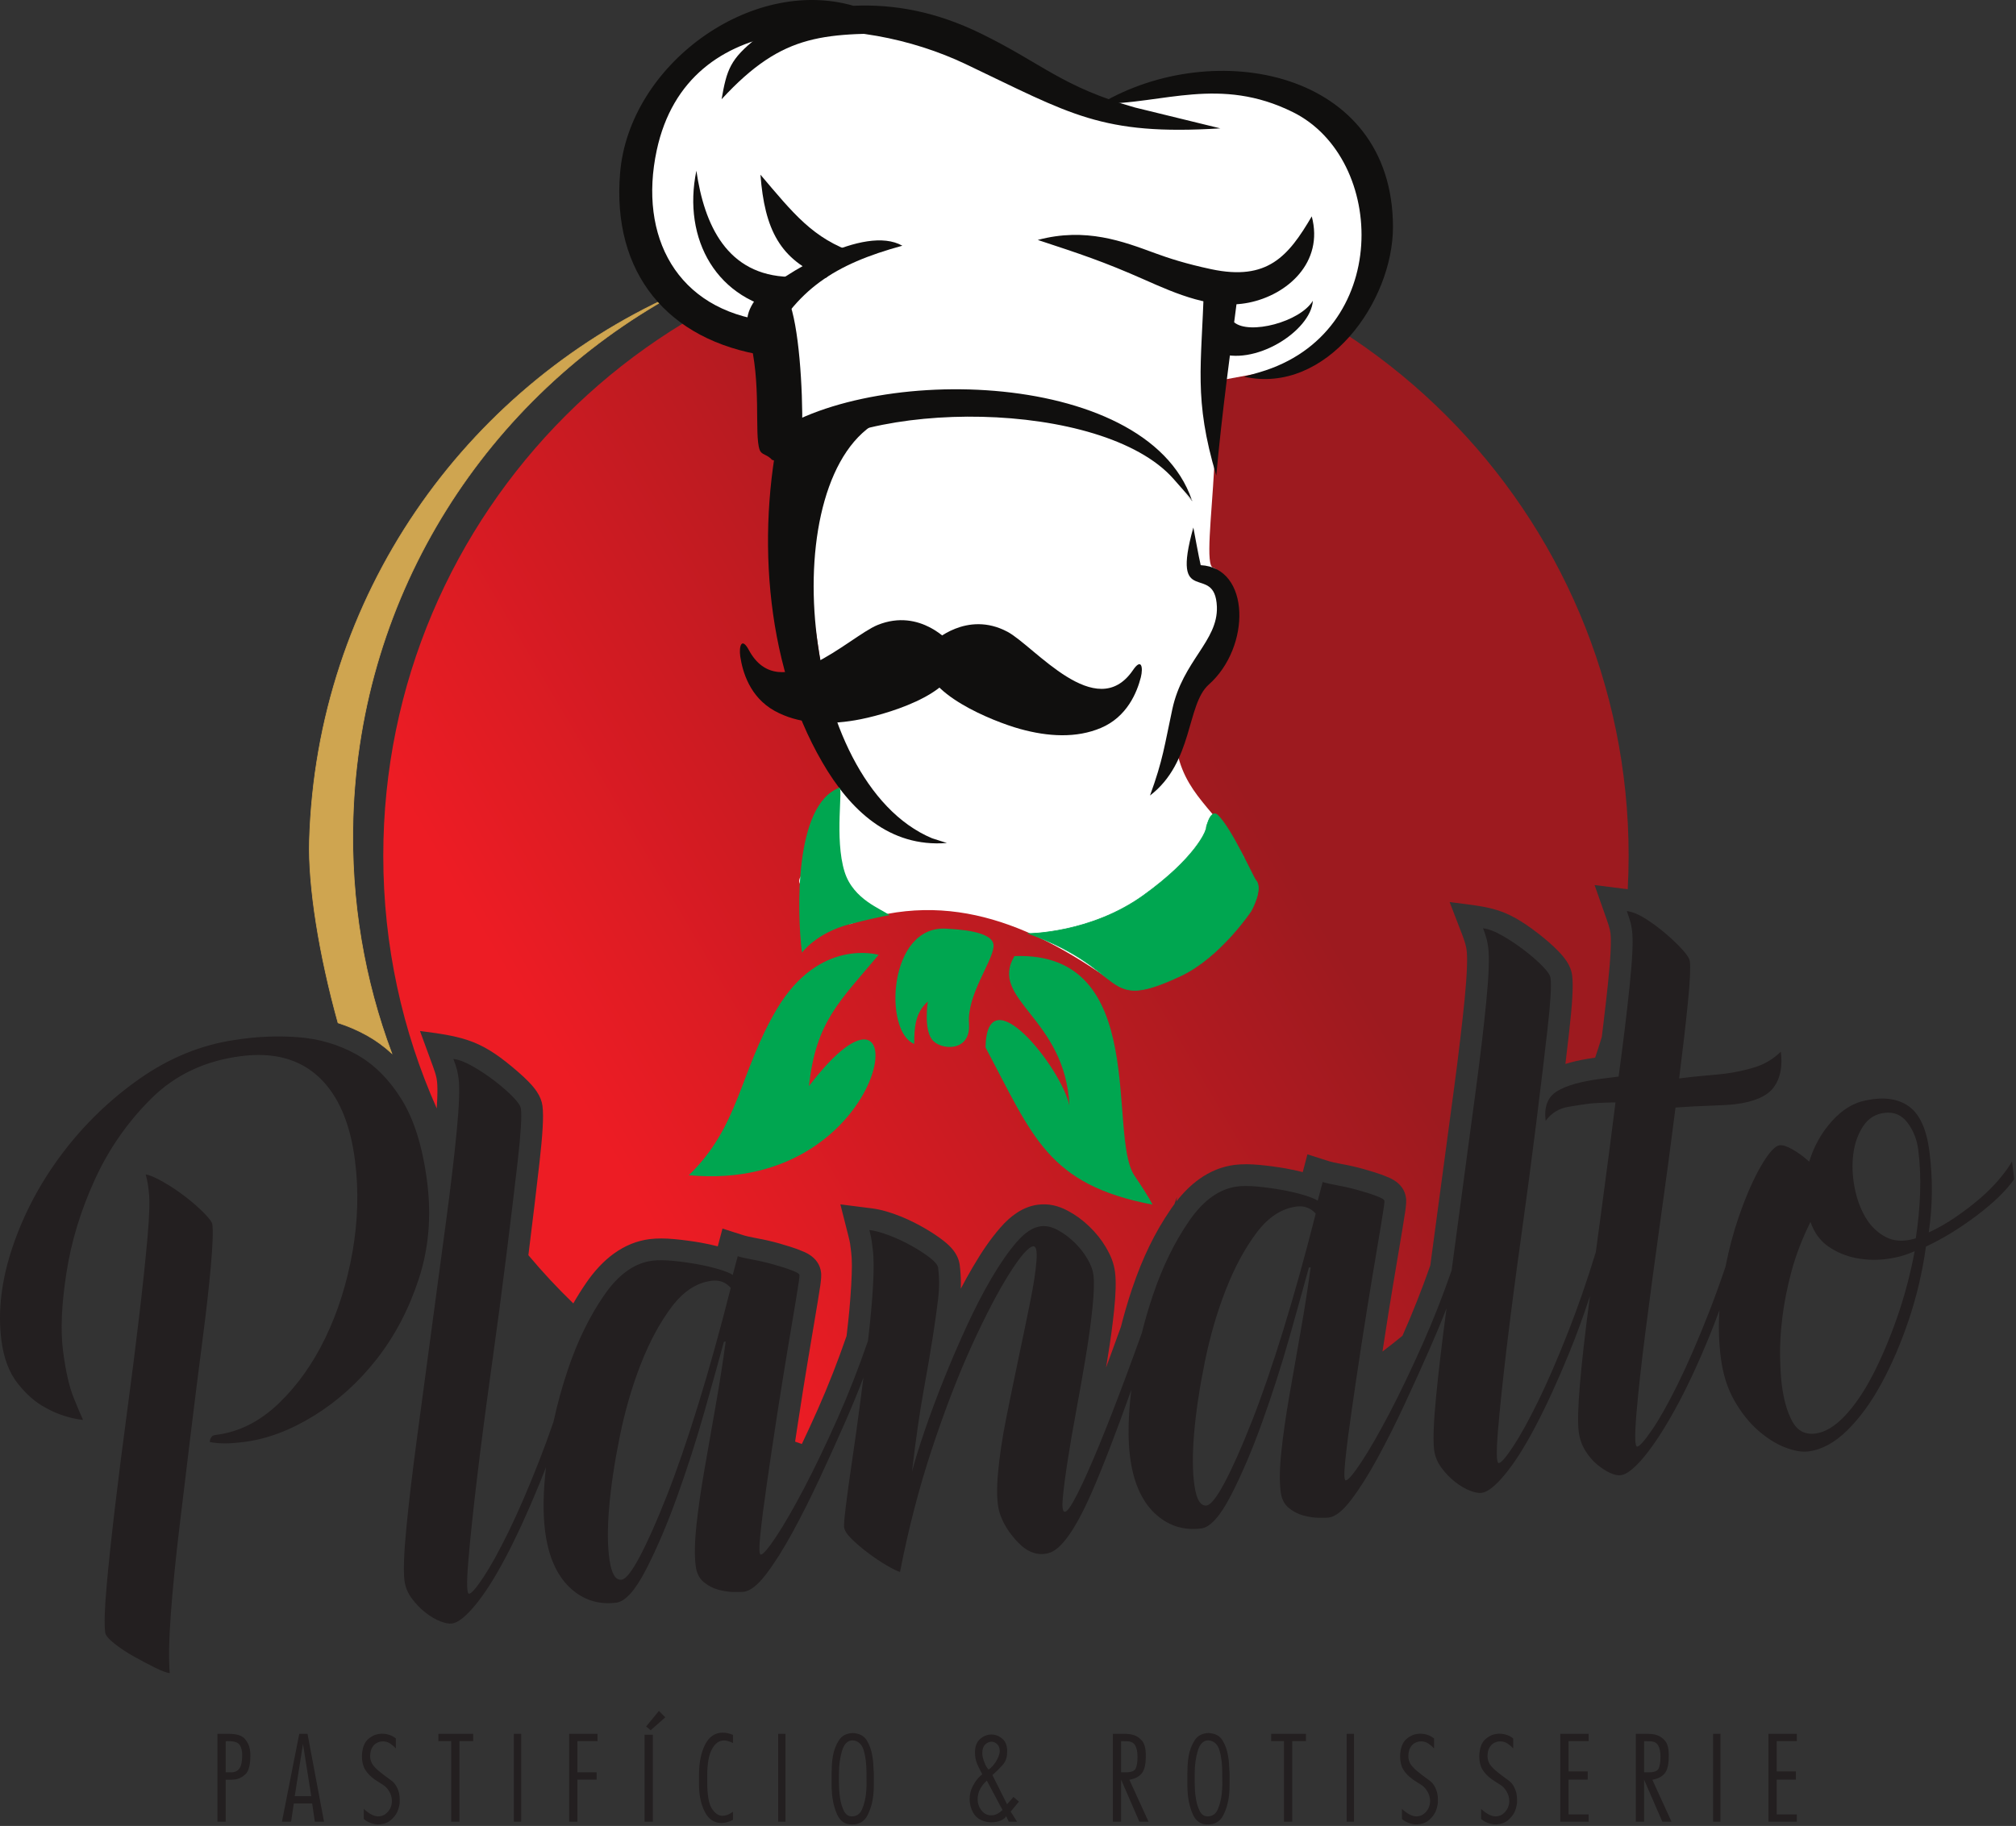 <svg xmlns="http://www.w3.org/2000/svg" width="872" height="790" viewBox="0 0 872 790" fill="none"><rect x="0" y="0" width="872" height="790" fill="#333333" stroke="none"/><g clip-path="url(#clip0_4_7)"><path d="M165.782 370.245C165.782 409.169 174.053 446.158 188.91 479.569C189.013 477.986 189.089 476.52 189.135 475.172C189.255 471.814 189.217 469.342 189.015 467.758C188.959 467.322 188.891 466.882 188.813 466.441L188.51 465.166C188.427 464.824 188.297 464.38 188.118 463.838C187.737 462.684 187.467 461.908 187.313 461.501L181.659 446.065C201.811 448.625 208.881 450.448 224.562 464.181C226.09 465.52 227.453 466.805 228.651 468.037C230.094 469.518 231.266 470.93 232.166 472.269C233.555 474.336 234.382 476.414 234.646 478.501C234.938 480.792 234.955 484.049 234.702 488.272C234.467 492.193 234.017 497.076 233.353 502.918C232.591 509.602 231.854 515.913 231.146 521.806C230.281 529.013 229.414 536.089 228.546 543.058C234.654 550.353 241.142 557.318 247.979 563.926C249.678 560.945 251.486 558.062 253.399 555.277L253.393 555.27C257.105 549.82 261.175 545.506 265.595 542.325C270.389 538.874 275.525 536.806 280.998 536.113C282.567 535.913 284.283 535.818 286.142 535.828C287.887 535.837 289.75 535.934 291.727 536.118C293.747 536.308 295.621 536.521 297.346 536.756C299.649 537.07 301.533 537.358 302.995 537.62C305.605 538.085 308.094 538.625 310.465 539.236L312.499 531.546L321.925 534.553C322.277 534.665 322.905 534.822 323.806 535.026C324.89 535.27 326.039 535.504 327.253 535.725C329.122 536.068 330.759 536.401 332.161 536.725C333.837 537.113 335.483 537.534 337.095 537.988C338.526 538.388 340.019 538.833 341.638 539.352C343.233 539.862 344.631 540.348 345.81 540.808L345.803 540.824C347.442 541.424 348.775 542.037 349.799 542.661C352.942 544.577 354.723 547.193 355.143 550.501C355.291 551.676 355.189 553.506 354.834 555.997V556.034C354.591 557.752 354.194 560.246 353.645 563.516L352.297 571.577C351.555 576.017 350.733 580.949 349.823 586.341L349.817 586.34C348.963 591.481 348.195 596.165 347.545 600.221C347.307 601.697 346.562 606.496 345.23 615.125H345.223C344.743 618.272 344.303 621.172 343.917 623.732C344.885 624.08 345.857 624.421 346.83 624.76C349.009 620.192 351.315 615.173 353.75 609.701C355.939 604.784 358.133 599.517 360.331 593.905C362.29 588.905 364.239 583.608 366.177 578.012C366.695 573.634 367.089 569.982 367.358 567.06C367.682 563.548 367.953 559.925 368.173 556.198C368.378 552.694 368.477 549.78 368.47 547.457C368.461 545.168 368.365 543.306 368.183 541.876L367.697 538.036C367.674 537.866 367.595 537.457 367.458 536.809C367.359 536.341 367.169 535.553 366.89 534.449L363.495 521.078L377.223 522.821C381.065 523.31 385.337 524.576 389.559 526.284L391.691 527.185L392.794 527.681C398.463 530.285 404.023 533.637 408.066 536.789C409.757 538.109 411.117 539.406 412.141 540.68C413.83 542.778 414.826 545.021 415.129 547.401C415.443 549.882 415.606 552.402 415.615 554.957C415.619 555.842 415.606 556.716 415.577 557.576C417.221 554.437 418.947 551.322 420.757 548.236C422.837 544.685 424.786 541.602 426.602 538.996C428.526 536.226 430.533 533.636 432.615 531.224C434.943 528.526 437.353 526.36 439.839 524.726C442.793 522.786 445.833 521.618 448.953 521.222C451.243 520.932 453.495 521.028 455.706 521.51C457.726 521.95 459.783 522.732 461.879 523.852C463.615 524.78 465.233 525.794 466.73 526.894C468.254 528.014 469.735 529.265 471.174 530.649C472.623 532.041 473.939 533.48 475.121 534.965C476.337 536.492 477.431 538.081 478.403 539.729V539.766C479.474 541.582 480.309 543.274 480.905 544.842C481.589 546.641 482.051 548.478 482.289 550.353C482.542 552.348 482.63 554.752 482.551 557.564C482.479 560.182 482.273 563.165 481.935 566.506C481.599 569.84 481.187 573.292 480.701 576.862C480.206 580.496 479.638 584.249 478.997 588.117L478.403 591.688C479.177 589.601 480.218 586.768 481.519 583.206C483.015 579.114 484.129 576.053 484.833 574.097C485.489 571.476 486.239 568.72 487.086 565.829C487.995 562.728 488.883 559.89 489.753 557.33L489.765 557.333C491.989 550.725 494.454 544.648 497.161 539.09C499.899 533.464 502.987 528.158 506.421 523.164L506.413 523.157C506.935 522.39 507.465 521.646 508.001 520.924L509.094 517.861L508.857 519.801C511.891 515.905 515.146 512.709 518.615 510.212C523.41 506.761 528.546 504.693 534.019 504C535.589 503.801 537.303 503.705 539.163 503.714C540.909 503.724 542.771 503.821 544.749 504.005C546.769 504.196 548.642 504.408 550.367 504.642C552.67 504.957 554.554 505.245 556.017 505.506C558.626 505.973 561.115 506.512 563.486 507.122L565.519 499.433L574.946 502.44C575.297 502.552 575.926 502.709 576.827 502.913C577.911 503.157 579.061 503.392 580.274 503.612C582.143 503.954 583.779 504.288 585.182 504.612C586.858 505.001 588.503 505.421 590.117 505.874C591.549 506.274 593.042 506.721 594.658 507.238C596.254 507.749 597.651 508.234 598.831 508.694L598.825 508.71C600.462 509.31 601.795 509.924 602.821 510.548C605.963 512.465 607.745 515.08 608.165 518.388C608.313 519.562 608.21 521.393 607.855 523.884C607.589 525.761 607.193 528.268 606.665 531.402L605.318 539.464C604.577 543.905 603.753 548.837 602.845 554.228L602.838 554.226C601.982 559.386 601.217 564.052 600.565 568.108C600.329 569.584 599.595 574.29 598.25 583.013L598.245 583.012L597.978 584.757C600.905 582.532 603.794 580.26 606.625 577.918L606.771 577.589C608.849 572.921 610.939 567.917 613.042 562.582C615.034 557.529 616.906 552.506 618.659 547.514L628.983 470.534C629.854 464.044 630.714 457.208 631.562 450.038C632.406 442.9 633.059 436.96 633.521 432.222C634.047 426.828 634.375 422.301 634.506 418.646C634.626 415.289 634.587 412.817 634.385 411.233C634.33 410.797 634.262 410.357 634.182 409.914L633.881 408.641C633.798 408.296 633.667 407.853 633.489 407.312C633.107 406.157 632.838 405.38 632.682 404.976L627.03 390.294C644.659 392.534 650.723 392.61 665.246 403.808C666.898 405.082 668.461 406.365 669.933 407.656C671.459 408.993 672.823 410.278 674.022 411.51C675.465 412.993 676.637 414.404 677.537 415.742C678.926 417.809 679.753 419.888 680.017 421.974C680.307 424.265 680.326 427.522 680.073 431.745C679.838 435.666 679.387 440.549 678.723 446.392C678.171 451.241 677.631 455.885 677.106 460.326C677.642 460.157 678.189 459.994 678.747 459.837C681.938 458.938 685.675 458.189 689.959 457.592C690.967 454.649 691.921 451.684 692.829 448.697C693.003 447.297 693.178 445.877 693.354 444.433C694.217 437.337 694.926 431.153 695.477 425.892C696.089 420.056 696.479 415.234 696.647 411.432C696.803 407.89 696.783 405.344 696.587 403.797C696.543 403.446 696.477 403.037 696.39 402.569C696.358 402.397 696.279 402.064 696.157 401.574L696.147 401.577C695.999 400.994 695.858 400.493 695.727 400.084C695.485 399.332 695.167 398.397 694.774 397.281L689.719 382.921L704.058 384.742C704.314 379.941 704.45 375.11 704.45 370.245C704.45 221.497 583.865 100.913 435.115 100.913C286.367 100.913 165.782 221.497 165.782 370.245ZM562.13 531.305C562.161 531.312 562.162 531.308 562.155 531.305C562.151 531.302 562.145 531.301 562.138 531.301C562.134 531.301 562.131 531.301 562.13 531.305Z" fill="url(#paint0_linear_4_7)"></path><mask id="mask0_4_7" style="mask-type:luminance" maskUnits="userSpaceOnUse" x="-395" y="-130" width="1588" height="1124"><path d="M-394.658 -129.425H1192.74V993.095H-394.658V-129.425Z" fill="white"></path></mask><g mask="url(#mask0_4_7)"><path fill-rule="evenodd" clip-rule="evenodd" d="M146.208 442.539C138.028 413.082 133.258 383.454 133.849 363.571C136.99 257.916 200.994 168.408 291.245 127.632C211.053 171.798 155.622 255.995 152.705 354.13C151.642 389.863 157.642 424.168 169.437 455.706C166.053 452.614 162.432 450.002 158.577 447.868C154.641 445.692 150.517 443.915 146.208 442.539Z" fill="#CFA550" stroke="#CFA550" stroke-width="0.288" stroke-miterlimit="22.926"></path></g><mask id="mask1_4_7" style="mask-type:luminance" maskUnits="userSpaceOnUse" x="-395" y="-130" width="1588" height="1124"><path d="M-394.658 -129.425H1192.74V993.095H-394.658V-129.425Z" fill="white"></path></mask><g mask="url(#mask1_4_7)"><path fill-rule="evenodd" clip-rule="evenodd" d="M327.24 11.709C369.73 -0.084 420.835 12.88 464.015 45.185L490.138 42.296C563.867 23.497 595.53 49.289 598.898 107.633C594.268 123.749 584.028 140.652 560.2 159.454L541.454 162.029L525.41 164.996C525.41 164.996 526.174 183.93 525.174 202.596C524.038 223.786 521.306 245.065 524.812 245.652C527.891 246.168 542.492 266.269 531.483 278.081C516.452 294.206 508.447 321.634 508.447 321.634C511.852 344.308 525.632 349.272 538.22 371.26L531.819 388.5L538.502 397.782C506.826 369.084 552.022 393.458 527.531 399.054C513.671 402.22 499.748 411.348 484.392 426.962C448.98 401.438 411.852 383.91 367.551 399.852L352.598 386.881C331.612 377.665 365.331 377.226 362.956 340.862L344.759 218.344L338.024 148.113C317.634 132.493 293.432 155.616 276.854 101.25C274.531 54.309 289.432 17.108 327.24 11.709Z" fill="white"></path></g><mask id="mask2_4_7" style="mask-type:luminance" maskUnits="userSpaceOnUse" x="-395" y="-130" width="1588" height="1124"><path d="M-394.658 -129.425H1192.74V993.095H-394.658V-129.425Z" fill="white"></path></mask><g mask="url(#mask2_4_7)"><path fill-rule="evenodd" clip-rule="evenodd" d="M380.027 413.13C380.027 413.13 354.394 405.398 335.878 436.798C319.835 464.047 319.86 487.186 297.944 508.462C387.6 516.924 398.982 405.402 349.923 469.894C352.868 441.966 363.308 433.14 380.027 413.13Z" fill="#00A650"></path></g><mask id="mask3_4_7" style="mask-type:luminance" maskUnits="userSpaceOnUse" x="-395" y="-130" width="1588" height="1124"><path d="M-394.658 -129.425H1192.74V993.095H-394.658V-129.425Z" fill="white"></path></mask><g mask="url(#mask3_4_7)"><path fill-rule="evenodd" clip-rule="evenodd" d="M409.449 401.805C413.305 402.073 430.227 402.627 429.755 409.445C429.283 416.263 418.2 430.32 419.125 442.905C419.996 455.432 406.584 454.503 403.044 449.653C399.508 444.804 401.315 433.307 401.315 433.307C395.751 438.253 395.468 444.748 395.437 451.652C382.047 446.343 384.189 400.055 409.449 401.805Z" fill="#00A650"></path></g><mask id="mask4_4_7" style="mask-type:luminance" maskUnits="userSpaceOnUse" x="-395" y="-130" width="1588" height="1124"><path d="M-394.658 -129.425H1192.74V993.095H-394.658V-129.425Z" fill="white"></path></mask><g mask="url(#mask4_4_7)"><path fill-rule="evenodd" clip-rule="evenodd" d="M438.783 413.665C497.678 411.402 478.826 491.409 490.764 508.746C497.742 519.058 498.492 521.186 498.492 521.186C453.102 512.535 446.743 491.655 426.274 453.173C426.854 421.317 459.07 462.073 462.554 478.262C460.748 440.289 427.536 432.539 438.783 413.665Z" fill="#00A650"></path></g><mask id="mask5_4_7" style="mask-type:luminance" maskUnits="userSpaceOnUse" x="-395" y="-130" width="1588" height="1124"><path d="M-394.658 -129.425H1192.74V993.095H-394.658V-129.425Z" fill="white"></path></mask><g mask="url(#mask5_4_7)"><path fill-rule="evenodd" clip-rule="evenodd" d="M329.575 128.976L327.065 129.101C338.969 118.367 373.783 96.959 390.301 106.311C360.817 114.375 344.401 125.2 331.322 150.717L329.575 128.976Z" fill="#100F0E"></path></g><mask id="mask6_4_7" style="mask-type:luminance" maskUnits="userSpaceOnUse" x="-395" y="-130" width="1588" height="1124"><path d="M-394.658 -129.425H1192.74V993.095H-394.658V-129.425Z" fill="white"></path></mask><g mask="url(#mask6_4_7)"><path fill-rule="evenodd" clip-rule="evenodd" d="M333.47 135.602C341.186 154.254 344.753 170.664 336.705 190.024C321.883 176.435 328.343 151.812 333.47 135.602Z" fill="#100F0E"></path></g><mask id="mask7_4_7" style="mask-type:luminance" maskUnits="userSpaceOnUse" x="-395" y="-130" width="1588" height="1124"><path d="M-394.658 -129.425H1192.74V993.095H-394.658V-129.425Z" fill="white"></path></mask><g mask="url(#mask7_4_7)"><path fill-rule="evenodd" clip-rule="evenodd" d="M515.58 216.537C515.625 216.639 515.666 216.743 515.71 216.847C500.021 199.895 514.117 215.235 515.578 216.537H515.58ZM515.498 216.28C515.542 216.384 515.586 216.437 515.578 216.537C515.773 216.649 515.776 216.6 515.498 216.28ZM329.617 191.187C370.114 157.111 495.514 158.044 515.498 216.28C514.853 215.485 512.586 212.825 507.526 207.121C476.938 172.62 372.924 172.167 340.836 201.171L329.617 191.187Z" fill="#100F0E"></path></g><mask id="mask8_4_7" style="mask-type:luminance" maskUnits="userSpaceOnUse" x="-395" y="-130" width="1588" height="1124"><path d="M-394.658 -129.425H1192.74V993.095H-394.658V-129.425Z" fill="white"></path></mask><g mask="url(#mask8_4_7)"><path fill-rule="evenodd" clip-rule="evenodd" d="M535.689 124.996C532.182 152.477 528.613 178.004 526.089 205.754C516.186 172.438 519.77 158.274 520.726 124.258L535.689 124.996Z" fill="#100F0E"></path></g><mask id="mask9_4_7" style="mask-type:luminance" maskUnits="userSpaceOnUse" x="-395" y="-130" width="1588" height="1124"><path d="M-394.658 -129.425H1192.74V993.095H-394.658V-129.425Z" fill="white"></path></mask><g mask="url(#mask9_4_7)"><path fill-rule="evenodd" clip-rule="evenodd" d="M448.877 103.815C469.632 98.247 485.814 104.474 499.577 109.531C505.481 111.692 512.774 114.099 523.92 116.474C548.185 121.608 557.23 110.975 567.389 93.614C572.712 113.6 556.724 127.655 540.081 130.956C524.602 134.036 509.108 127.258 494.93 120.97C477.258 113.138 467.322 109.898 448.877 103.815ZM331.105 153.854C288.618 147.306 264.576 118.016 268.225 74.778C272.102 28.204 324.62 -10.344 369.122 2.499C386.89 1.73 404.928 5.031 424.338 14.535C450.718 27.423 459.516 37.691 490.982 46.528L527.841 55.539C476.274 58.72 463.258 49.411 417.572 27.677C371.836 5.94 297.51 2.44 284.064 65.015C276.072 102.346 292.74 134.079 332.041 138.907L331.105 153.854Z" fill="#100F0E"></path></g><mask id="mask10_4_7" style="mask-type:luminance" maskUnits="userSpaceOnUse" x="-395" y="-130" width="1588" height="1124"><path d="M-394.658 -129.425H1192.74V993.095H-394.658V-129.425Z" fill="white"></path></mask><g mask="url(#mask10_4_7)"><path fill-rule="evenodd" clip-rule="evenodd" d="M476.033 44.892C524.835 15.895 602.375 30.028 602.513 98.1C602.57 130.483 573.747 170.873 538.109 162.997L544.798 161.06C602.111 144.315 599.95 68.645 559.207 48.505C527.662 32.856 502.954 44.956 476.033 44.892Z" fill="#100F0E"></path></g><mask id="mask11_4_7" style="mask-type:luminance" maskUnits="userSpaceOnUse" x="-395" y="-130" width="1588" height="1124"><path d="M-394.658 -129.425H1192.74V993.095H-394.658V-129.425Z" fill="white"></path></mask><g mask="url(#mask11_4_7)"><path fill-rule="evenodd" clip-rule="evenodd" d="M352.469 184.963C351.795 187.468 351.165 190.076 350.523 192.835C358.422 185.725 372.054 183.267 381.015 181.787C334.45 205.233 345.237 338.4 403.158 362.685L409.571 364.731C384.713 366.709 367.667 350.516 355.691 329.817C330.201 286.012 326.978 227.087 338.715 179.053L352.469 184.963Z" fill="#100F0E"></path></g><mask id="mask12_4_7" style="mask-type:luminance" maskUnits="userSpaceOnUse" x="-395" y="-130" width="1588" height="1124"><path d="M-394.658 -129.425H1192.74V993.095H-394.658V-129.425Z" fill="white"></path></mask><g mask="url(#mask12_4_7)"><path fill-rule="evenodd" clip-rule="evenodd" d="M341.034 134.775C310.045 130.625 295.058 103.513 301.215 73.862C304.599 97.267 314.446 119.119 341.423 119.789L341.034 134.775Z" fill="#100F0E"></path></g><mask id="mask13_4_7" style="mask-type:luminance" maskUnits="userSpaceOnUse" x="-395" y="-130" width="1588" height="1124"><path d="M-394.658 -129.425H1192.74V993.095H-394.658V-129.425Z" fill="white"></path></mask><g mask="url(#mask13_4_7)"><path fill-rule="evenodd" clip-rule="evenodd" d="M533.788 139.427C540.405 145.04 562.374 139.256 567.861 130.13C567.054 143.235 542.238 159.031 526.234 152.367L533.788 139.427Z" fill="#100F0E"></path></g><mask id="mask14_4_7" style="mask-type:luminance" maskUnits="userSpaceOnUse" x="-395" y="-130" width="1588" height="1124"><path d="M-394.658 -129.425H1192.74V993.095H-394.658V-129.425Z" fill="white"></path></mask><g mask="url(#mask14_4_7)"><path fill-rule="evenodd" clip-rule="evenodd" d="M357.208 120.23C337.268 112.593 330.744 99.129 328.922 75.581C343.084 92.228 351.621 103.329 370.114 109.465L357.208 120.23Z" fill="#100F0E"></path></g><mask id="mask15_4_7" style="mask-type:luminance" maskUnits="userSpaceOnUse" x="-395" y="-130" width="1588" height="1124"><path d="M-394.658 -129.425H1192.74V993.095H-394.658V-129.425Z" fill="white"></path></mask><g mask="url(#mask15_4_7)"><path fill-rule="evenodd" clip-rule="evenodd" d="M396.112 14.529C356.686 14.399 339.286 13.443 312.118 42.938C314.36 30.082 315.823 25.58 327.422 16.375C350.191 -1.666 372.346 3.624 396.112 14.529Z" fill="#100F0E"></path></g><mask id="mask16_4_7" style="mask-type:luminance" maskUnits="userSpaceOnUse" x="-395" y="-130" width="1588" height="1124"><path d="M-394.658 -129.425H1192.74V993.095H-394.658V-129.425Z" fill="white"></path></mask><g mask="url(#mask16_4_7)"><path fill-rule="evenodd" clip-rule="evenodd" d="M519.508 245.084C519.504 245.136 519.552 245.138 519.552 245.138L519.508 245.084ZM516.172 228.238C516.215 228.341 518.604 241.518 519.348 244.524C540.891 245.616 541.163 279.966 522.819 296.21C513.111 304.897 516.295 329.689 497.426 344.194C503.111 328.574 503.678 322.56 507.067 306.881C511.575 285.873 526.878 277.373 526.356 262.525C525.572 242.802 506.13 264.076 516.172 228.238Z" fill="#100F0E"></path></g><mask id="mask17_4_7" style="mask-type:luminance" maskUnits="userSpaceOnUse" x="-395" y="-130" width="1588" height="1124"><path d="M-394.658 -129.425H1192.74V993.095H-394.658V-129.425Z" fill="white"></path></mask><g mask="url(#mask17_4_7)"><path fill-rule="evenodd" clip-rule="evenodd" d="M341.118 129.977C345.538 140.592 347.294 167.939 346.987 186.084C346.88 191.231 341.239 191.741 340.842 195.317C323.788 182.873 327.742 144.613 341.118 129.977Z" fill="#100F0E"></path></g><mask id="mask18_4_7" style="mask-type:luminance" maskUnits="userSpaceOnUse" x="-395" y="-130" width="1588" height="1124"><path d="M-394.658 -129.425H1192.74V993.095H-394.658V-129.425Z" fill="white"></path></mask><g mask="url(#mask18_4_7)"><path fill-rule="evenodd" clip-rule="evenodd" d="M329.494 124.366C345.217 169.746 340.857 153.23 336.162 194.242C335.694 198.113 335.322 196.986 335.872 198.426C335.581 199.005 335.802 198.721 335.113 199.274C334.226 199.062 334.564 199.235 334.038 198.899L334.121 199.155C331.81 196.391 329.462 197.03 328.58 194.617C326.148 187.842 329.545 165.507 323.98 145.453C320.661 133.413 328 130.067 329.494 124.366Z" fill="#100F0E"></path></g><mask id="mask19_4_7" style="mask-type:luminance" maskUnits="userSpaceOnUse" x="-395" y="-130" width="1588" height="1124"><path d="M-394.658 -129.425H1192.74V993.095H-394.658V-129.425Z" fill="white"></path></mask><g mask="url(#mask19_4_7)"><path fill-rule="evenodd" clip-rule="evenodd" d="M411.062 278.254C411.062 278.254 398.218 262.851 379.575 270.416C367.318 275.423 337.271 306.02 323.923 281.274C320.778 275.399 319.583 279.619 320.185 283.966C321.177 290.591 324.267 301.566 335.062 307.568C345.137 313.12 357.353 313.767 369.863 311.631C382.117 309.578 413.318 300.582 413.433 285.926C413.43 281.622 411.062 278.254 411.062 278.254Z" fill="#100F0E"></path></g><mask id="mask20_4_7" style="mask-type:luminance" maskUnits="userSpaceOnUse" x="-395" y="-130" width="1588" height="1124"><path d="M-394.658 -129.425H1192.74V993.095H-394.658V-129.425Z" fill="white"></path></mask><g mask="url(#mask20_4_7)"><path fill-rule="evenodd" clip-rule="evenodd" d="M403.684 277.843C403.684 277.843 418.063 263.875 435.823 273.366C447.449 279.625 474.153 313.157 490.021 289.985C493.76 284.439 494.508 288.793 493.464 293.025C491.816 299.466 487.573 310.133 476.179 314.947C465.612 319.419 453.393 318.773 441.168 315.374C429.189 312.042 399.107 299.846 400.519 285.23C400.965 280.958 403.684 277.843 403.684 277.843Z" fill="#100F0E"></path></g><mask id="mask21_4_7" style="mask-type:luminance" maskUnits="userSpaceOnUse" x="-395" y="-130" width="1588" height="1124"><path d="M-394.658 -129.425H1192.74V993.095H-394.658V-129.425Z" fill="white"></path></mask><g mask="url(#mask21_4_7)"><path fill-rule="evenodd" clip-rule="evenodd" d="M444.89 403.91C444.89 403.91 471.618 403.863 494.473 387.482C517.333 371.05 521.323 359.664 521.323 359.664C521.371 359.718 523.285 349.44 526.709 352.731C532.805 358.658 542.198 379.83 543.133 380.795C546.583 384.438 541.157 394.119 541.157 394.119C541.157 394.119 527.857 414.166 510.633 422.231C476.081 438.403 489.026 419.884 444.89 403.91Z" fill="#00A650" stroke="#00A650" stroke-width="0.288" stroke-miterlimit="22.926"></path></g><mask id="mask22_4_7" style="mask-type:luminance" maskUnits="userSpaceOnUse" x="-395" y="-130" width="1588" height="1124"><path d="M-394.658 -129.425H1192.74V993.095H-394.658V-129.425Z" fill="white"></path></mask><g mask="url(#mask22_4_7)"><path fill-rule="evenodd" clip-rule="evenodd" d="M346.879 412.183C346.879 412.183 353.027 403.599 367.551 399.852C382.123 396.108 384.785 395.992 384.785 395.992C381.402 393.302 369.115 389.299 365.33 377.226C360.793 362.747 364.889 340.124 362.957 340.863C343.439 348.323 344.73 394.847 346.879 412.183Z" fill="#00A650"></path></g><mask id="mask23_4_7" style="mask-type:luminance" maskUnits="userSpaceOnUse" x="-395" y="-130" width="1588" height="1124"><path d="M-394.658 -129.425H1192.74V993.095H-394.658V-129.425Z" fill="white"></path></mask><g mask="url(#mask23_4_7)"><path d="M94.044 750.153H99.175C102.428 750.186 104.665 750.908 105.889 752.316C107.113 753.724 107.843 755.268 108.077 756.944C108.179 757.413 108.237 757.882 108.253 758.352C108.271 758.821 108.279 759.274 108.279 759.71C108.279 763.668 107.575 766.308 106.167 767.632C104.757 768.957 103.199 769.72 101.488 769.921C100.952 769.988 100.424 770.021 99.904 770.021H98.42H98.017H97.615V788.18H94.044V750.153ZM97.615 753.322V766.802H99.98C101.556 766.836 102.745 766.282 103.551 765.142C104.356 764.002 104.757 762.057 104.757 759.308C104.757 757.464 104.389 756.005 103.651 754.932C102.913 753.858 101.32 753.322 98.872 753.322H98.269C98.068 753.322 97.849 753.338 97.615 753.373V753.322ZM129.441 750.153H133.013L140.156 788.18H136.183L135.025 780.282H127.077L125.921 788.18H121.948L129.441 750.153ZM131.052 754.529L127.48 777.114H134.623L131.052 754.529ZM157.345 786.973V782.646C158.519 783.72 159.625 784.525 160.665 785.061C161.704 785.597 162.693 785.866 163.632 785.866C164.101 785.866 164.58 785.798 165.065 785.665C165.552 785.53 166.013 785.329 166.449 785.061C167.523 784.29 168.301 783.401 168.788 782.396C169.275 781.389 169.517 780.366 169.517 779.326V779.201V779.076C169.484 777.633 169.073 776.258 168.285 774.95C167.497 773.644 166.5 772.654 165.292 771.984C164.688 771.614 164.119 771.254 163.583 770.902C163.045 770.549 162.525 770.206 162.023 769.87C160.179 768.529 158.804 767.096 157.899 765.57C156.993 764.044 156.54 762.092 156.54 759.71C156.675 756.357 157.547 753.96 159.156 752.517C160.765 751.076 162.543 750.288 164.488 750.153C164.588 750.12 164.697 750.102 164.815 750.102H165.192C166.365 750.102 167.48 750.288 168.537 750.656C169.593 751.025 170.489 751.528 171.228 752.165V756.49C170.591 755.753 169.795 755.057 168.839 754.404C167.883 753.749 166.819 753.422 165.644 753.422C165.309 753.422 164.981 753.448 164.664 753.498C164.344 753.549 164.017 753.641 163.683 753.774C162.811 754.11 162.132 754.564 161.645 755.133C161.159 755.702 160.799 756.306 160.564 756.944C160.396 757.446 160.279 757.95 160.212 758.453C160.145 758.956 160.112 759.374 160.112 759.71C160.112 760.348 160.187 760.95 160.337 761.521C160.488 762.092 160.715 762.645 161.017 763.181C161.62 764.12 162.543 765.117 163.783 766.174C165.024 767.23 166.7 768.513 168.813 770.021C169.953 770.793 170.817 771.706 171.404 772.762C171.991 773.82 172.401 774.884 172.636 775.957C172.736 776.426 172.804 776.896 172.837 777.365C172.871 777.834 172.888 778.288 172.888 778.724V779.729C172.888 780.065 172.855 780.384 172.787 780.685C172.72 781.154 172.611 781.657 172.46 782.194C172.309 782.73 172.116 783.284 171.881 783.854C171.244 785.196 170.28 786.42 168.989 787.526C167.699 788.633 165.929 789.253 163.683 789.386C163.213 789.386 162.533 789.294 161.645 789.11C160.757 788.926 159.827 788.582 158.853 788.08C158.585 787.912 158.325 787.744 158.075 787.576C157.823 787.408 157.58 787.224 157.345 787.022V786.973ZM195.157 753.322H189.624V750.153H204.663V753.322H198.728V788.18H195.157V753.322ZM222.255 750.153H225.424V788.18H222.255V750.153ZM246.184 750.153H258.457V753.322H249.756V766.802H258.055V769.972H249.756V788.18H246.184V750.153ZM287.775 743.01L285.008 740.244L279.476 746.984L281.437 748.594L287.775 743.01ZM282.388 750.556H278.817V788.18H282.388V750.556ZM317.031 783.804V787.374C316.125 787.845 315.261 788.188 314.44 788.406C313.619 788.624 312.821 788.733 312.051 788.733C308.899 788.733 306.492 787.106 304.833 783.854C303.173 780.601 302.343 776.644 302.343 771.984V767.96C302.343 762.694 303.215 758.328 304.959 754.856C306.703 751.385 309.251 749.65 312.604 749.65C313.275 749.65 313.979 749.725 314.716 749.877C315.455 750.028 316.225 750.27 317.031 750.606V754.126C316.36 753.792 315.697 753.524 315.044 753.322C314.389 753.121 313.777 753.02 313.208 753.02C311.061 753.02 309.309 754.269 307.952 756.768C306.593 759.266 305.915 763.013 305.915 768.009V771.128C305.915 776.694 306.584 780.492 307.925 782.521C309.268 784.55 310.743 785.581 312.352 785.614H312.428H312.504C313.341 785.614 314.155 785.438 314.943 785.086C315.731 784.734 316.427 784.324 317.031 783.854V783.804ZM336.584 750.153H339.753V788.18H336.584V750.153ZM359.708 772.336V767.205C359.708 766.3 359.741 765.176 359.808 763.834C359.876 762.493 360.027 761.118 360.261 759.71C360.697 757.296 361.544 755.074 362.801 753.045C364.059 751.017 366.063 749.936 368.812 749.801C371.696 749.936 373.741 751.017 374.949 753.045C376.156 755.074 376.944 757.296 377.313 759.71C377.515 760.817 377.648 761.906 377.715 762.98C377.783 764.053 377.833 765.042 377.867 765.948C377.9 766.182 377.925 766.409 377.941 766.626C377.959 766.844 377.967 767.054 377.967 767.256V771.933C377.967 772.704 377.949 773.468 377.917 774.221C377.883 774.976 377.833 775.738 377.765 776.51C377.431 779.729 376.592 782.68 375.251 785.362C373.909 788.045 371.647 789.386 368.46 789.386C365.476 789.386 363.339 787.902 362.047 784.936C360.756 781.968 360.011 778.689 359.808 775.102C359.776 774.632 359.751 774.172 359.733 773.718C359.716 773.266 359.708 772.821 359.708 772.386V772.336ZM374.797 767.205C374.797 763.248 374.396 759.937 373.591 757.27C372.785 754.605 371.193 753.172 368.812 752.97C366.667 752.97 365.14 754.454 364.235 757.421C363.329 760.389 362.877 763.668 362.877 767.256V771.128C362.877 771.63 362.903 772.57 362.952 773.945C363.003 775.32 363.163 776.796 363.431 778.372C363.732 780.249 364.269 781.968 365.04 783.528C365.811 785.086 366.951 785.866 368.46 785.866C370.54 785.866 372.015 784.834 372.887 782.772C373.759 780.71 374.328 778.438 374.597 775.957C374.731 774.582 374.807 773.249 374.823 771.958C374.84 770.668 374.832 769.552 374.797 768.613V767.884V767.256V767.205ZM438.364 777.466L440.728 779.477L437.156 783.804L439.923 788.18H436.351L435.195 785.816C434.725 786.62 433.904 787.257 432.729 787.726C431.556 788.196 430.265 788.43 428.857 788.43C428.588 788.43 428.328 788.422 428.077 788.406C427.825 788.389 427.565 788.364 427.297 788.33C426.056 788.164 424.867 787.761 423.727 787.124C422.587 786.486 421.647 785.53 420.909 784.256C420.373 783.25 419.988 782.261 419.752 781.289C419.517 780.316 419.4 779.361 419.4 778.421C419.4 776.477 419.811 774.69 420.633 773.065C421.455 771.438 422.352 770.105 423.324 769.066C423.592 768.764 423.86 768.496 424.128 768.261C424.397 768.026 424.648 767.825 424.883 767.657C424.849 767.624 424.824 767.582 424.808 767.532C424.791 767.481 424.765 767.44 424.732 767.406C424.732 767.373 424.724 767.348 424.707 767.33C424.691 767.313 424.681 767.305 424.681 767.305C423.944 765.964 423.265 764.572 422.645 763.13C422.024 761.689 421.715 760.029 421.715 758.15C421.715 755.636 422.435 753.733 423.877 752.442C425.319 751.15 426.912 750.489 428.656 750.456H428.731H428.807C430.517 750.456 432.084 751.05 433.509 752.241C434.935 753.432 435.647 755.25 435.647 757.698V757.9V758.101C435.613 758.168 435.597 758.234 435.597 758.302V758.502C435.597 760.481 434.935 762.217 433.609 763.709C432.285 765.201 430.835 766.634 429.259 768.009L435.597 780.634L438.364 777.466ZM433.585 783.049L426.844 770.373C426.04 771.112 425.369 771.857 424.833 772.612C424.296 773.366 423.86 774.129 423.525 774.901C423.324 775.47 423.164 776.049 423.047 776.636C422.929 777.222 422.871 777.785 422.871 778.321C422.871 780.266 423.433 781.934 424.556 783.325C425.68 784.717 427.063 785.413 428.705 785.413C429.309 785.446 429.939 785.346 430.592 785.112C431.245 784.877 431.908 784.508 432.579 784.005C432.747 783.87 432.915 783.728 433.081 783.577C433.249 783.426 433.417 783.268 433.585 783.1V783.049ZM427.649 765.596C428.287 765.16 428.857 764.648 429.36 764.061C429.863 763.474 430.315 762.88 430.717 762.276C431.288 761.37 431.715 760.506 432 759.685C432.285 758.864 432.428 758.218 432.428 757.749C432.428 756.374 432.059 755.334 431.321 754.63C430.584 753.925 429.761 753.573 428.857 753.573H428.781H428.705C427.767 753.608 426.895 754.026 426.091 754.83C425.285 755.636 424.883 756.826 424.883 758.402V758.528V758.654V758.78V758.905C424.883 759.14 424.959 759.626 425.109 760.364C425.26 761.101 425.52 761.889 425.889 762.728C426.091 763.265 426.341 763.793 426.644 764.313C426.945 764.833 427.281 765.277 427.649 765.645V765.596ZM481.356 750.153H486.889C487.359 750.186 487.887 750.229 488.473 750.278C489.06 750.329 489.656 750.456 490.259 750.656C491.6 751.025 492.824 751.838 493.931 753.096C495.037 754.353 495.591 756.408 495.591 759.257V759.66V760.113C495.591 763.466 495.004 765.856 493.831 767.281C492.657 768.705 490.879 769.62 488.499 770.021L496.797 788.18H492.824L484.927 769.972V788.18H481.356V750.153ZM484.927 753.322V766.802H486.889C489.269 766.836 490.72 766.274 491.24 765.117C491.76 763.961 492.02 762.292 492.02 760.113C492.02 757.933 491.676 756.265 490.988 755.108C490.301 753.95 489.068 753.373 487.291 753.373L484.927 753.322ZM513.585 772.336V767.205C513.585 766.3 513.619 765.176 513.685 763.834C513.752 762.493 513.904 761.118 514.139 759.71C514.575 757.296 515.421 755.074 516.679 753.045C517.936 751.017 519.939 749.936 522.689 749.801C525.573 749.936 527.619 751.017 528.825 753.045C530.033 755.074 530.821 757.296 531.189 759.71C531.391 760.817 531.525 761.906 531.592 762.98C531.659 764.053 531.709 765.042 531.743 765.948C531.776 766.182 531.801 766.409 531.819 766.626C531.835 766.844 531.844 767.054 531.844 767.256V771.933C531.844 772.704 531.827 773.468 531.793 774.221C531.76 774.976 531.709 775.738 531.643 776.51C531.307 779.729 530.468 782.68 529.127 785.362C527.785 788.045 525.523 789.386 522.337 789.386C519.352 789.386 517.215 787.902 515.924 784.936C514.633 781.968 513.887 778.689 513.685 775.102C513.652 774.632 513.627 774.172 513.611 773.718C513.593 773.266 513.585 772.821 513.585 772.386V772.336ZM528.675 767.205C528.675 763.248 528.272 759.937 527.467 757.27C526.663 754.605 525.071 753.172 522.689 752.97C520.543 752.97 519.017 754.454 518.112 757.421C517.207 760.389 516.753 763.668 516.753 767.256V771.128C516.753 771.63 516.779 772.57 516.829 773.945C516.88 775.32 517.039 776.796 517.307 778.372C517.609 780.249 518.145 781.968 518.916 783.528C519.688 785.086 520.828 785.866 522.337 785.866C524.416 785.866 525.891 784.834 526.763 782.772C527.635 780.71 528.205 778.438 528.473 775.957C528.608 774.582 528.683 773.249 528.7 771.958C528.716 770.668 528.708 769.552 528.675 768.613V767.884V767.256V767.205ZM555.371 753.322H549.837V750.153H564.877V753.322H558.943V788.18H555.371V753.322ZM582.469 750.153H585.639V788.18H582.469V750.153ZM606.399 786.973V782.646C607.572 783.72 608.679 784.525 609.719 785.061C610.757 785.597 611.747 785.866 612.685 785.866C613.155 785.866 613.633 785.798 614.12 785.665C614.605 785.53 615.067 785.329 615.503 785.061C616.576 784.29 617.356 783.401 617.841 782.396C618.328 781.389 618.571 780.366 618.571 779.326V779.201V779.076C618.537 777.633 618.127 776.258 617.339 774.95C616.551 773.644 615.553 772.654 614.345 771.984C613.743 771.614 613.172 771.254 612.636 770.902C612.099 770.549 611.579 770.206 611.076 769.87C609.232 768.529 607.857 767.096 606.952 765.57C606.047 764.044 605.593 762.092 605.593 759.71C605.728 756.357 606.6 753.96 608.209 752.517C609.819 751.076 611.596 750.288 613.541 750.153C613.641 750.12 613.751 750.102 613.868 750.102H614.245C615.419 750.102 616.533 750.288 617.591 750.656C618.647 751.025 619.544 751.528 620.281 752.165V756.49C619.644 755.753 618.848 755.057 617.892 754.404C616.936 753.749 615.872 753.422 614.697 753.422C614.363 753.422 614.036 753.448 613.717 753.498C613.399 753.549 613.072 753.641 612.736 753.774C611.864 754.11 611.185 754.564 610.699 755.133C610.213 755.702 609.852 756.306 609.617 756.944C609.449 757.446 609.332 757.95 609.265 758.453C609.199 758.956 609.165 759.374 609.165 759.71C609.165 760.348 609.24 760.95 609.391 761.521C609.543 762.092 609.768 762.645 610.071 763.181C610.673 764.12 611.596 765.117 612.836 766.174C614.077 767.23 615.755 768.513 617.867 770.021C619.007 770.793 619.871 771.706 620.457 772.762C621.044 773.82 621.455 774.884 621.689 775.957C621.789 776.426 621.857 776.896 621.891 777.365C621.924 777.834 621.941 778.288 621.941 778.724V779.729C621.941 780.065 621.908 780.384 621.84 780.685C621.773 781.154 621.664 781.657 621.513 782.194C621.363 782.73 621.169 783.284 620.935 783.854C620.297 785.196 619.333 786.42 618.043 787.526C616.752 788.633 614.983 789.253 612.736 789.386C612.267 789.386 611.588 789.294 610.699 789.11C609.811 788.926 608.88 788.582 607.908 788.08C607.639 787.912 607.38 787.744 607.128 787.576C606.876 787.408 606.633 787.224 606.399 787.022V786.973ZM640.639 786.973V782.646C641.813 783.72 642.92 784.525 643.959 785.061C644.999 785.597 645.988 785.866 646.927 785.866C647.396 785.866 647.873 785.798 648.36 785.665C648.847 785.53 649.307 785.329 649.744 785.061C650.816 784.29 651.596 783.401 652.083 782.396C652.568 781.389 652.812 780.366 652.812 779.326V779.201V779.076C652.777 777.633 652.367 776.258 651.579 774.95C650.791 773.644 649.793 772.654 648.587 771.984C647.983 771.614 647.413 771.254 646.876 770.902C646.34 770.549 645.82 770.206 645.317 769.87C643.473 768.529 642.097 767.096 641.192 765.57C640.287 764.044 639.835 762.092 639.835 759.71C639.968 756.357 640.84 753.96 642.449 752.517C644.059 751.076 645.837 750.288 647.781 750.153C647.883 750.12 647.991 750.102 648.109 750.102H648.485C649.66 750.102 650.775 750.288 651.831 750.656C652.887 751.025 653.784 751.528 654.521 752.165V756.49C653.884 755.753 653.088 755.057 652.132 754.404C651.177 753.749 650.112 753.422 648.939 753.422C648.603 753.422 648.276 753.448 647.957 753.498C647.639 753.549 647.312 753.641 646.977 753.774C646.105 754.11 645.425 754.564 644.94 755.133C644.453 755.702 644.093 756.306 643.859 756.944C643.691 757.446 643.573 757.95 643.505 758.453C643.439 758.956 643.405 759.374 643.405 759.71C643.405 760.348 643.481 760.95 643.632 761.521C643.783 762.092 644.009 762.645 644.311 763.181C644.915 764.12 645.837 765.117 647.077 766.174C648.319 767.23 649.995 768.513 652.108 770.021C653.248 770.793 654.111 771.706 654.697 772.762C655.284 773.82 655.696 774.884 655.931 775.957C656.031 776.426 656.097 776.896 656.131 777.365C656.165 777.834 656.181 778.288 656.181 778.724V779.729C656.181 780.065 656.148 780.384 656.081 780.685C656.013 781.154 655.905 781.657 655.755 782.194C655.603 782.73 655.411 783.284 655.176 783.854C654.539 785.196 653.575 786.42 652.284 787.526C650.992 788.633 649.224 789.253 646.977 789.386C646.507 789.386 645.828 789.294 644.94 789.11C644.051 788.926 643.12 788.582 642.148 788.08C641.88 787.912 641.62 787.744 641.368 787.576C641.117 787.408 640.873 787.224 640.639 787.022V786.973ZM674.88 750.153H687.153V753.322H678.451V766.4H686.751V769.972H678.451V785.01H687.153V788.18H674.88V750.153ZM707.561 750.153H713.093C713.563 750.186 714.092 750.229 714.679 750.278C715.265 750.329 715.86 750.456 716.464 750.656C717.805 751.025 719.029 751.838 720.136 753.096C721.243 754.353 721.796 756.408 721.796 759.257V759.66V760.113C721.796 763.466 721.209 765.856 720.036 767.281C718.861 768.705 717.084 769.62 714.704 770.021L723.003 788.18H719.029L711.132 769.972V788.18H707.561V750.153ZM711.132 753.322V766.802H713.093C715.475 766.836 716.925 766.274 717.445 765.117C717.964 763.961 718.224 762.292 718.224 760.113C718.224 757.933 717.88 756.265 717.193 755.108C716.507 753.95 715.273 753.373 713.496 753.373L711.132 753.322ZM740.997 750.153H744.167V788.18H740.997V750.153ZM764.927 750.153H777.2V753.322H768.497V766.4H776.797V769.972H768.497V785.01H777.2V788.18H764.927V750.153Z" fill="#231F20"></path></g><mask id="mask24_4_7" style="mask-type:luminance" maskUnits="userSpaceOnUse" x="-395" y="-130" width="1588" height="1124"><path d="M-394.658 -129.425H1192.74V993.095H-394.658V-129.425Z" fill="white"></path></mask><g mask="url(#mask24_4_7)"><path d="M35.804 614.361C29.91 613.58 24.548 611.812 19.719 609.059C15.486 606.841 11.488 603.371 7.728 598.645C3.966 593.92 1.59 587.643 0.595 579.812C-1.01 567.163 0.632 553.643 5.524 539.251C10.416 524.859 17.599 511.4 27.075 498.875C36.55 486.349 47.7 475.6 60.524 466.628C73.35 457.655 87.002 452.097 101.483 449.953C110.779 448.468 119.95 448.068 128.994 448.757C138.039 449.445 146.387 451.905 154.038 456.136C161.687 460.368 168.244 466.88 173.707 475.673C179.171 484.467 182.858 496.393 184.77 511.451C186.642 526.208 185.444 540.132 181.179 553.22C176.912 566.309 170.87 577.863 163.052 587.883C155.235 597.903 146.196 606.088 135.938 612.44C125.679 618.791 115.623 622.592 105.77 623.843C102.14 624.304 99.204 624.523 96.962 624.501C94.72 624.48 92.654 624.283 90.762 623.911C90.723 623.611 90.795 623.141 90.979 622.507C91.2 622.173 91.42 621.839 91.642 621.504C91.863 621.171 92.492 620.937 93.528 620.805C103.382 619.555 112.36 615.049 120.464 607.288C128.568 599.528 135.332 590.024 140.755 578.777C146.176 567.532 150.075 555.179 152.451 541.719C154.826 528.257 155.192 515.052 153.548 502.101C151.484 485.839 146.268 473.801 137.899 465.988C129.531 458.176 118.346 455.157 104.346 456.935C88.788 458.909 75.86 464.987 65.56 475.169C55.26 485.352 47.07 497.101 40.988 510.42C34.907 523.739 30.818 537.188 28.72 550.765C26.624 564.344 26.13 575.5 27.239 584.235C28.347 592.968 29.864 599.737 31.792 604.541C33.719 609.347 35.038 612.469 35.747 613.909L35.804 614.361ZM769.795 495.497C771.091 495.333 772.946 495.939 775.36 497.316C777.775 498.693 780.171 500.453 782.551 502.6C784.602 495.913 787.876 490.065 792.379 485.057C796.88 480.048 801.834 477.048 807.24 476.056C814.943 474.467 821.116 475.367 825.762 478.755C830.407 482.143 833.342 488.656 834.564 498.293C836.055 510.04 835.952 521.681 834.255 533.22C837.991 531.521 841.8 529.355 845.682 526.72C849.562 524.085 853.164 521.333 856.488 518.463C859.812 515.593 862.674 512.705 865.071 509.8C867.468 506.895 869.202 504.456 870.268 502.484L871.243 510.164C867.667 515.208 862.212 520.491 854.878 526.012C847.543 531.533 840.27 535.976 833.056 539.34C831.542 550.243 829.063 560.809 825.619 571.039C822.175 581.268 818.208 590.493 813.719 598.715C809.23 606.935 804.29 613.681 798.9 618.956C793.51 624.231 787.963 627.229 782.259 627.953C779.407 628.316 776.042 627.748 772.163 626.252C768.284 624.755 764.422 622.337 760.574 619.001C756.724 615.664 753.28 611.357 750.239 606.083C747.199 600.807 745.22 594.555 744.303 587.327C743.46 580.697 743.27 573.883 743.73 566.883C742.279 570.831 740.8 574.644 739.291 578.323C734.262 590.591 729.336 601.084 724.516 609.805C719.695 618.528 715.228 625.368 711.116 630.327C707.003 635.287 703.65 637.931 701.058 638.26C699.762 638.424 698.203 638.087 696.384 637.247C694.564 636.407 692.698 635.189 690.783 633.596C688.868 632.004 687.166 630 685.674 627.588C684.183 625.177 683.246 622.465 682.863 619.453C682.366 615.539 682.543 608.631 683.394 598.729C684.246 588.829 685.544 577.264 687.29 564.037L687.726 560.733C684.826 569.595 681.799 577.871 678.646 585.561C673.616 597.828 668.766 608.389 664.094 617.245C659.42 626.101 655.028 633.009 650.916 637.968C646.803 642.927 643.451 645.571 640.858 645.9C639.562 646.065 637.874 645.744 635.795 644.936C633.716 644.129 631.582 642.871 629.388 641.159C627.195 639.449 625.223 637.404 623.472 635.024C621.72 632.645 620.674 630.101 620.33 627.391C619.795 623.173 620.071 615.488 621.158 604.333C622.236 593.272 623.744 580.499 625.684 566.016C623.676 571.235 621.251 577.085 618.408 583.567C615.139 591.02 611.538 598.975 607.606 607.431C603.674 615.887 599.73 623.732 595.774 630.965C591.818 638.201 588.034 644.189 584.42 648.932C580.807 653.675 577.574 656.228 574.722 656.589C573.944 656.688 572.499 656.719 570.386 656.681C568.274 656.643 566.059 656.312 563.74 655.688C561.422 655.064 559.304 653.956 557.39 652.363C555.475 650.769 554.327 648.467 553.944 645.456C553.371 640.937 553.478 635.033 554.266 627.743C555.052 620.451 556.207 612.424 557.73 603.663C559.252 594.9 560.856 585.745 562.543 576.197C564.228 566.649 565.684 557.361 566.91 548.331L566.132 548.429C564.159 555.719 561.399 565.632 557.854 578.171C554.307 590.708 550.343 603.069 545.962 615.255C541.58 627.439 537.064 638.035 532.411 647.041C527.758 656.047 523.487 660.797 519.598 661.291C511.819 662.277 505.084 660.073 499.394 654.675C493.694 649.2 490.16 641.081 488.783 630.239C487.768 622.239 487.962 612.633 489.35 601.312C482.534 620.423 476.782 635.312 472.094 645.975C465.04 662.019 458.831 670.685 453.462 671.98C448.871 673.175 444.53 671.66 440.436 667.436C436.344 663.212 433.603 658.74 432.214 654.02C431.198 650.171 431.019 644.608 431.676 637.333C432.334 630.059 433.508 622.183 435.198 613.705C436.888 605.228 438.679 596.508 440.572 587.547C442.464 578.585 444.138 570.492 445.592 563.269C447.047 556.047 447.951 550.193 448.303 545.712C448.656 541.229 448.186 539.069 446.888 539.235C444.815 539.497 441.364 543.455 436.54 551.107C431.715 558.757 426.363 569 420.483 581.833C414.603 594.668 408.852 609.552 403.23 626.484C397.607 643.417 392.96 661.297 389.29 680.124C387.918 679.687 385.95 678.712 383.387 677.201C380.824 675.691 378.232 673.953 375.612 671.991C372.992 670.028 370.631 668.033 368.528 666.004C366.427 663.976 365.282 662.208 365.09 660.703C364.975 659.8 365.242 656.705 365.888 651.421C366.535 646.136 367.427 639.673 368.564 632.032C369.702 624.389 370.874 615.979 372.08 606.797C372.56 603.145 373.026 599.543 373.475 595.991C371.322 601.735 368.626 608.297 365.388 615.68C362.119 623.133 358.518 631.088 354.584 639.544C350.652 648 346.708 655.845 342.752 663.079C338.796 670.313 335.012 676.303 331.399 681.045C327.786 685.788 324.554 688.341 321.7 688.703C320.923 688.801 319.478 688.832 317.366 688.795C315.254 688.756 313.038 688.425 310.719 687.801C308.4 687.177 306.284 686.069 304.37 684.476C302.455 682.883 301.306 680.58 300.924 677.569C300.351 673.051 300.458 667.147 301.244 659.855C302.031 652.564 303.186 644.537 304.708 635.776C306.231 627.013 307.836 617.859 309.522 608.311C311.208 598.763 312.664 589.475 313.888 580.444L313.111 580.543C311.138 587.832 308.379 597.745 304.832 610.283C301.286 622.821 297.323 635.183 292.942 647.368C288.56 659.552 284.043 670.148 279.39 679.155C274.738 688.16 270.466 692.909 266.576 693.404C258.798 694.391 252.063 692.185 246.374 686.788C240.672 681.313 237.139 673.195 235.763 662.352C234.788 654.672 234.927 645.512 236.168 634.775C235.216 637.268 234.251 639.707 233.275 642.088C228.246 654.355 223.395 664.916 218.723 673.772C214.051 682.627 209.659 689.535 205.546 694.495C201.432 699.453 198.08 702.097 195.487 702.427C194.191 702.592 192.503 702.271 190.424 701.463C188.347 700.656 186.211 699.396 184.018 697.685C181.824 695.975 179.852 693.929 178.102 691.551C176.351 689.172 175.304 686.627 174.959 683.917C174.424 679.7 174.7 672.015 175.787 660.86C176.875 649.705 178.399 636.812 180.362 622.179C182.326 607.547 184.423 591.903 186.656 575.247C188.89 558.592 190.987 542.948 192.951 528.316C194.914 513.684 196.439 500.789 197.526 489.635C198.612 478.48 198.888 470.795 198.354 466.579C198.2 465.373 197.983 464.177 197.7 462.988C197.418 461.8 196.884 460.185 196.098 458.143C198.507 458.449 201.347 459.543 204.615 461.423C207.883 463.303 211.051 465.425 214.118 467.791C217.183 470.156 219.778 472.428 221.898 474.607C224.019 476.785 225.155 478.477 225.308 479.683C225.73 482.995 225.286 490.396 223.978 501.885C222.668 513.373 221.035 526.969 219.076 542.672C217.118 558.375 214.931 574.872 212.515 592.163C210.098 609.455 208.028 625.324 206.306 639.772C204.584 654.221 203.332 666.163 202.554 675.595C201.775 685.027 201.904 689.677 202.942 689.545C203.979 689.415 206.044 687.009 209.139 682.333C212.234 677.656 215.822 671.156 219.903 662.835C223.984 654.513 228.364 644.395 233.043 632.477C235.218 626.937 237.346 621.14 239.427 615.083C241.075 607.424 243.154 599.875 245.664 592.469C249.778 580.241 254.952 569.639 261.18 560.587C267.398 551.457 274.402 546.437 282.179 545.451C284.514 545.155 287.414 545.169 290.879 545.495C294.346 545.819 297.831 546.295 301.335 546.921C304.839 547.547 308.03 548.289 310.904 549.149C313.78 550.008 315.794 550.824 316.946 551.596L319.082 543.521C320.455 543.959 322.624 544.448 325.591 544.989C328.558 545.532 331.544 546.224 334.548 547.067C337.554 547.909 340.16 548.725 342.378 549.592C344.586 550.383 345.728 551.08 345.804 551.681C345.882 552.284 345.394 555.712 344.344 561.965C343.294 568.22 342.026 575.879 340.523 584.791C339.028 593.779 337.482 603.385 335.891 613.685C334.31 624.061 332.883 633.576 331.63 642.381C330.366 651.109 329.44 658.343 328.86 664.153C328.271 669.891 328.364 672.709 329.143 672.609C330.18 672.479 332.412 669.824 335.839 664.645C339.264 659.467 343.259 652.533 347.82 643.845C352.382 635.156 357.226 625.055 362.35 613.541C367.012 603.068 371.372 591.936 375.43 580.147C376.45 571.625 377.167 563.827 377.584 556.752C378.002 549.661 377.98 544.308 377.522 540.695C377.33 539.188 377.168 537.908 377.034 536.855C376.9 535.8 376.57 534.236 376.043 532.16C378.454 532.467 381.319 533.251 384.64 534.512C387.962 535.773 391.183 537.277 394.302 539.024C397.422 540.769 400.079 542.499 402.271 544.209C404.464 545.92 405.638 547.377 405.79 548.583C406.326 552.799 406.342 557.081 405.84 561.429C405.338 565.777 404.582 571.228 403.568 577.783C402.556 584.339 401.198 592.315 399.492 601.712C397.787 611.109 396.108 622.797 394.459 636.777C395.7 632.031 397.522 626.137 399.92 619.1C402.322 612.064 405.072 604.676 408.174 596.937C411.275 589.2 414.58 581.512 418.09 573.875C421.599 566.237 425.195 559.279 428.876 552.997C432.558 546.715 436.178 541.512 439.739 537.388C443.299 533.264 446.764 530.988 450.135 530.56C452.468 530.264 454.907 530.796 457.451 532.156C459.994 533.516 462.391 535.277 464.642 537.441C466.892 539.603 468.772 541.965 470.283 544.528C471.794 547.091 472.683 549.425 472.951 551.535C473.334 554.545 473.203 559.229 472.56 565.584C471.918 571.939 470.963 578.947 469.696 586.604C468.428 594.263 467.051 602.088 465.562 610.08C464.074 618.073 462.823 625.347 461.811 631.903C460.799 638.457 460.098 643.825 459.706 648.005C459.314 652.187 459.638 654.212 460.675 654.08C461.711 653.948 463.544 651.268 466.174 646.037C468.803 640.808 471.88 633.913 475.404 625.357C478.93 616.8 482.755 606.981 486.882 595.899C489.203 589.665 491.543 583.259 493.904 576.68C495.271 571.172 496.864 565.727 498.686 560.356C502.798 548.129 507.972 537.527 514.2 528.473C520.419 519.345 527.422 514.325 535.2 513.337C537.534 513.041 540.434 513.056 543.9 513.381C547.366 513.707 550.851 514.181 554.356 514.808C557.86 515.435 561.05 516.177 563.926 517.036C566.8 517.895 568.815 518.711 569.967 519.483L572.103 511.408C573.476 511.845 575.646 512.335 578.612 512.877C581.579 513.419 584.564 514.111 587.57 514.953C590.575 515.796 593.182 516.612 595.399 517.479C597.607 518.269 598.75 518.967 598.826 519.568C598.902 520.172 598.415 523.599 597.364 529.853C596.314 536.107 595.047 543.765 593.543 552.677C592.05 561.665 590.503 571.272 588.912 581.573C587.331 591.949 585.904 601.463 584.65 610.268C583.387 618.996 582.46 626.229 581.88 632.041C581.292 637.777 581.386 640.596 582.164 640.497C583.202 640.365 585.432 637.711 588.859 632.532C592.286 627.353 596.279 620.42 600.84 611.732C605.403 603.043 610.246 592.943 615.371 581.428C619.811 571.451 623.979 560.879 627.871 549.708L632.027 518.721C634.26 502.065 636.358 486.421 638.322 471.789C640.284 457.157 641.81 444.263 642.896 433.108C643.983 421.953 644.259 414.268 643.724 410.052C643.571 408.847 643.354 407.651 643.071 406.463C642.788 405.275 642.254 403.659 641.467 401.616C643.878 401.923 646.716 403.016 649.986 404.896C653.254 406.777 656.422 408.9 659.487 411.264C662.554 413.629 665.148 415.901 667.268 418.08C669.39 420.26 670.526 421.951 670.679 423.156C671.099 426.469 670.655 433.871 669.347 445.359C668.039 456.848 666.406 470.443 664.447 486.147C662.488 501.849 660.3 518.345 657.884 535.637C655.468 552.928 653.399 568.797 651.676 583.247C649.954 597.695 648.703 609.636 647.924 619.068C647.146 628.5 647.275 633.151 648.312 633.02C649.348 632.888 651.415 630.484 654.51 625.807C657.604 621.129 661.192 614.629 665.274 606.309C669.355 597.987 673.735 587.868 678.414 575.951C682.528 565.471 686.475 554.065 690.252 541.735C691.126 535.201 692.028 528.472 692.963 521.545C694.998 506.444 696.932 491.587 698.766 476.971C696.134 476.999 693.772 477.068 691.679 477.181C689.586 477.293 688.02 477.416 686.983 477.548C685.427 477.745 682.584 478.183 678.455 478.86C674.326 479.536 671.027 481.561 668.556 484.936C667.792 478.912 669.424 474.651 673.455 472.149C677.484 469.649 683.906 467.839 692.722 466.72L700.111 465.783C702.022 451.769 703.602 438.792 704.852 426.851C706.103 414.911 706.46 406.832 705.926 402.616C705.772 401.412 705.564 400.291 705.302 399.252C705.038 398.215 704.494 396.524 703.67 394.181C706.079 394.487 708.79 395.596 711.798 397.511C714.807 399.424 717.716 401.579 720.523 403.976C723.33 406.375 725.73 408.672 727.72 410.867C729.711 413.063 730.783 414.763 730.936 415.967C731.28 418.677 730.988 424.681 730.062 433.981C729.134 443.279 727.879 454.149 726.296 466.591C730.704 466.031 734.667 465.605 738.187 465.311C741.706 465.017 744.374 464.756 746.188 464.525C750.596 463.965 754.891 463.039 759.074 461.741C763.256 460.447 766.991 458.212 770.276 455.041C771.079 461.367 770.08 466.465 767.279 470.34C764.478 474.215 758.928 476.679 750.631 477.732C748.556 477.996 745.092 478.205 740.239 478.363C735.384 478.52 730.216 478.793 724.734 479.183C722.755 494.736 720.558 511.157 718.142 528.448C715.726 545.739 713.592 561.617 711.739 576.081C709.887 590.547 708.571 602.496 707.792 611.928C707.014 621.361 707.143 626.012 708.18 625.88C709.218 625.748 711.348 623.336 714.572 618.643C717.796 613.948 721.506 607.357 725.696 598.869C729.888 590.38 734.324 580.177 739.003 568.261C741.514 561.865 743.962 555.125 746.347 548.041C747.85 540.424 749.739 533.3 752.016 526.673C755.095 517.713 758.308 510.344 761.659 504.563C765.008 498.783 767.72 495.761 769.795 495.497ZM828.172 541.336C824.436 543.035 820.364 544.164 815.956 544.723C811.548 545.283 807.184 545.148 802.863 544.319C798.543 543.491 794.582 541.851 790.976 539.401C787.372 536.952 784.747 533.383 783.098 528.696C779.531 535.881 776.806 542.959 774.924 549.931C773.043 556.901 771.716 563.573 770.944 569.944C770.172 576.316 769.843 582.02 769.955 587.055C770.067 592.091 770.314 596.113 770.696 599.125C771.538 605.751 773.068 611.065 775.288 615.068C777.508 619.071 780.823 620.792 785.231 620.232C789.379 619.705 793.603 617.18 797.903 612.656C802.203 608.132 806.256 602.185 810.063 594.817C813.87 587.449 817.368 579.201 820.556 570.075C823.746 560.948 826.284 551.368 828.172 541.336ZM828.651 535.767C829.663 529.212 830.286 522.707 830.52 516.251C830.755 509.793 830.491 503.555 829.726 497.531C829.152 493.013 827.599 489.08 825.067 485.728C822.534 482.377 819.192 480.965 815.044 481.492C811.155 481.985 808.104 483.903 805.894 487.244C803.684 490.584 802.272 494.512 801.66 499.027C801.047 503.543 801.186 508.268 802.076 513.204C802.966 518.141 804.512 522.535 806.712 526.387C808.914 530.239 811.854 533.156 815.53 535.137C819.206 537.119 823.58 537.329 828.651 535.767ZM560.804 522.023C554.322 522.845 548.547 526.639 543.478 533.403C538.408 540.167 533.984 548.379 530.204 558.039C526.424 567.699 523.398 578.105 521.126 589.259C518.852 600.411 517.316 610.627 516.519 619.909C515.722 629.191 515.77 636.836 516.663 642.843C517.558 648.849 519.3 651.689 521.894 651.36C523.708 651.129 526.318 647.815 529.72 641.415C533.124 635.016 537.018 626.259 541.404 615.144C545.79 604.031 550.36 590.749 555.119 575.304C559.876 559.857 564.536 543.124 569.099 525.101C566.939 522.621 564.175 521.595 560.804 522.023ZM307.783 554.136C301.302 554.959 295.526 558.752 290.456 565.516C285.387 572.279 280.963 580.492 277.183 590.152C273.403 599.812 270.378 610.219 268.104 621.371C265.831 632.524 264.296 642.74 263.498 652.023C262.7 661.304 262.748 668.949 263.643 674.956C264.536 680.963 266.28 683.801 268.872 683.472C270.688 683.243 273.298 679.927 276.7 673.528C280.103 667.129 283.998 658.372 288.383 647.257C292.768 636.143 297.339 622.863 302.098 607.417C306.855 591.971 311.515 575.237 316.078 557.215C313.919 554.735 311.154 553.708 307.783 554.136ZM45.499 706.315C45.04 702.701 45.247 696.019 46.116 686.268C46.987 676.519 48.184 665.197 49.71 652.303C51.234 639.409 52.979 625.647 54.942 611.015C56.904 596.383 58.648 582.62 60.174 569.725C61.699 556.832 62.896 545.511 63.766 535.76C64.636 526.009 64.842 519.328 64.383 515.715C64.231 514.509 64.096 513.455 63.982 512.552C63.867 511.648 63.547 510.159 63.019 508.083C64.911 508.455 67.491 509.581 70.759 511.461C74.028 513.343 77.195 515.465 80.262 517.829C83.328 520.195 85.996 522.533 88.266 524.847C90.535 527.16 91.727 528.768 91.842 529.672C92.224 532.684 92.007 538.756 91.19 547.887C90.374 557.017 89.164 567.729 87.563 580.02C85.96 592.312 84.29 605.607 82.547 619.905C80.804 634.203 79.135 648.032 77.538 661.395C75.942 674.756 74.728 686.997 73.9 698.12C73.072 709.241 72.911 717.831 73.416 723.887C72.082 723.751 69.939 722.952 66.987 721.489C64.035 720.028 60.999 718.424 57.88 716.679C54.76 714.932 51.955 713.069 49.464 711.091C46.974 709.112 45.652 707.52 45.499 706.315Z" fill="#231F20"></path></g><mask id="mask25_4_7" style="mask-type:luminance" maskUnits="userSpaceOnUse" x="-395" y="-130" width="1588" height="1124"><path d="M-394.658 -129.425H1192.74V993.095H-394.658V-129.425Z" fill="white"></path></mask><g mask="url(#mask25_4_7)"><path d="M-210.737 -157.511H1094.07V878.599H-210.737V-157.511Z" stroke="white" stroke-width="0.756" stroke-miterlimit="22.926"></path></g></g><defs><linearGradient id="paint0_linear_4_7" x1="521.179" y1="312.348" x2="248.232" y2="472.468" gradientUnits="userSpaceOnUse"><stop stop-color="#9D1A1F"></stop><stop offset="1" stop-color="#ED1C24"></stop></linearGradient><clipPath id="clip0_4_7"><rect width="871.243" height="789.386" fill="white"></rect></clipPath></defs></svg>